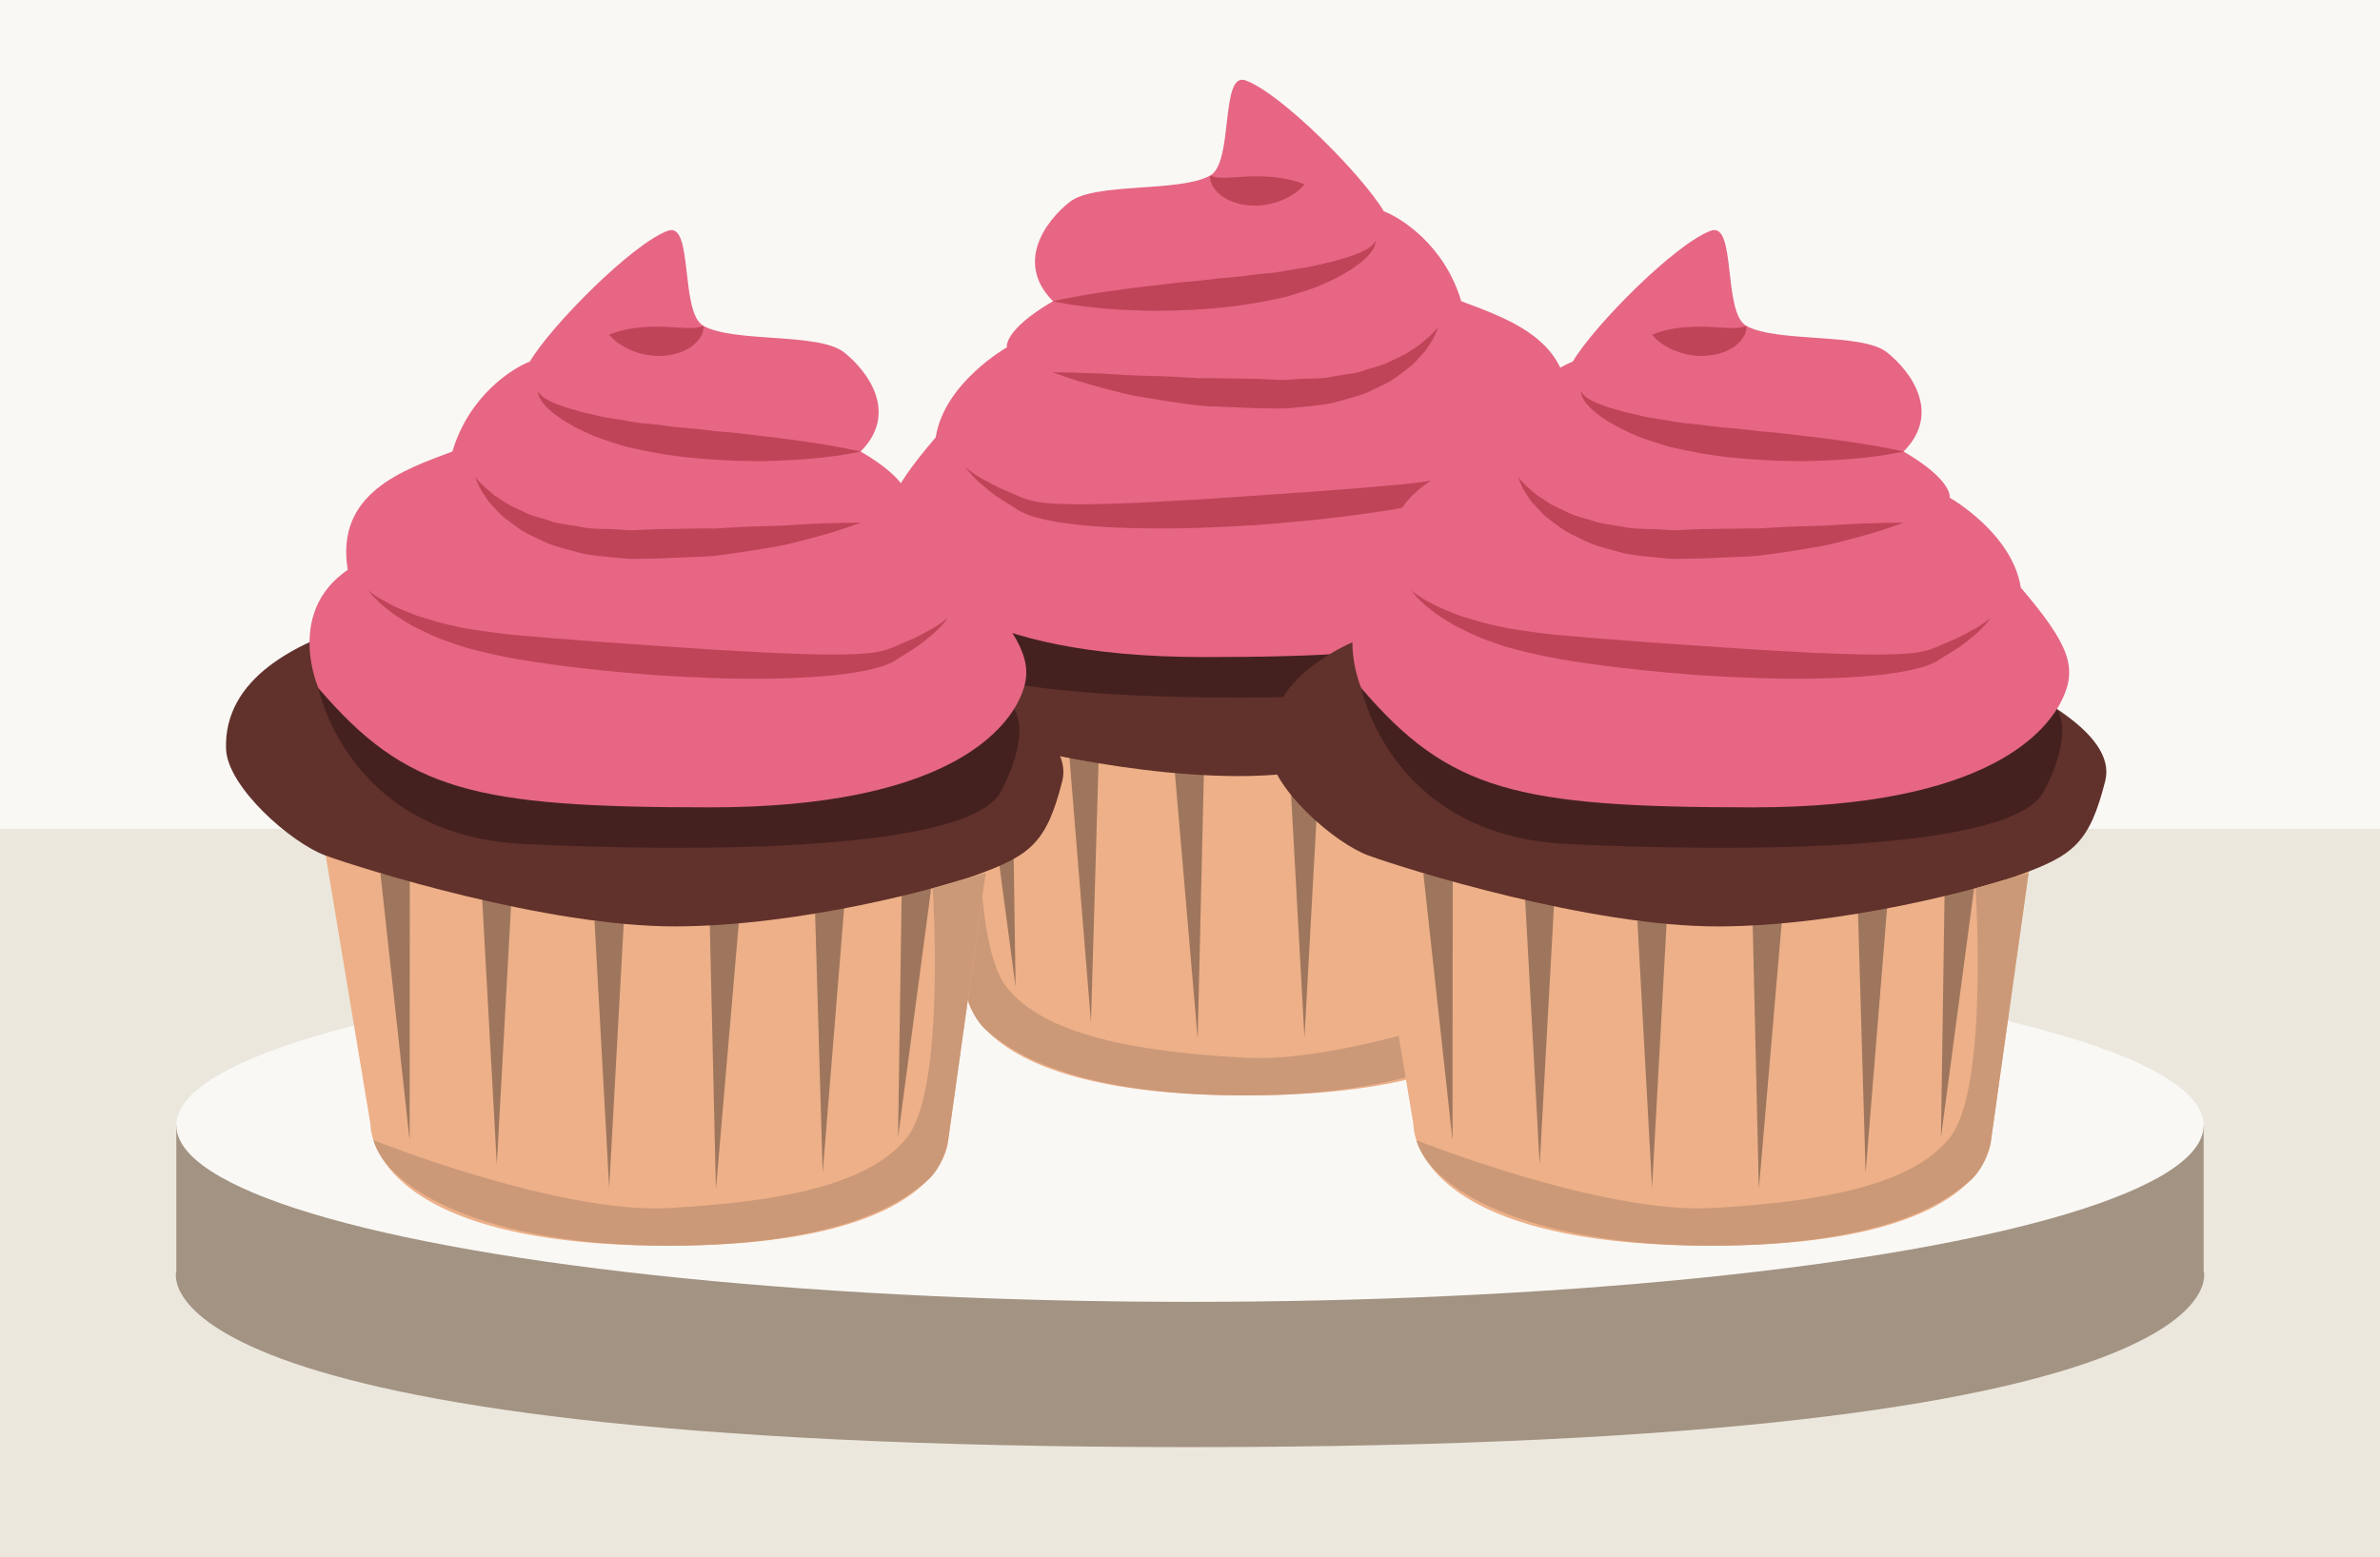 <?xml version="1.0" encoding="utf-8"?>
<!-- Generator: Adobe Illustrator 16.0.5, SVG Export Plug-In . SVG Version: 6.00 Build 0)  -->
<!DOCTYPE svg PUBLIC "-//W3C//DTD SVG 1.1//EN" "http://www.w3.org/Graphics/SVG/1.1/DTD/svg11.dtd">
<svg version="1.1" id="Layer_1" xmlns="http://www.w3.org/2000/svg" xmlns:xlink="http://www.w3.org/1999/xlink" x="0px" y="0px"
	 width="298px" height="195px" viewBox="0 0 298 195" enable-background="new 0 0 298 195" xml:space="preserve">
<rect fill="#F9F8F5" width="298" height="195"/>
<rect y="103.814" fill="#EBE7DD" width="298" height="91.186"/>
<path fill="#A39382" d="M22.08,140.951v18.193c0,0-7.128,22.104,126.922,22.104c134.053,0,126.917-22.104,126.917-22.104v-18.193
	H22.08L22.08,140.951z"/>
<ellipse fill="#F9F8F5" cx="149" cy="140.951" rx="126.919" ry="22.104"/>
<path fill="#EDB088" d="M200.852,76.171l-7.635,45.826c0,0,0.551,15.201-37.224,15.201c-35.352,0-35.128-13.368-35.128-13.368
	l-6.575-46.828L200.852,76.171z"/>
<polygon fill="#9E765D" points="191.968,90.606 188.32,123.989 188.296,90.407 "/>
<polygon fill="#9E765D" points="179.244,93.627 177.402,127.016 175.564,93.627 "/>
<polygon fill="#9E765D" points="165.171,96.505 163.331,129.938 161.491,96.505 "/>
<polygon fill="#9E765D" points="150.751,96.291 149.962,130.094 147.073,96.404 "/>
<polygon fill="#9E765D" points="137.574,94.641 136.599,128.055 133.896,94.734 "/>
<polygon fill="#9E765D" points="126.699,92.285 127.163,123.607 123.028,92.554 "/>
<path fill="#61312B" d="M211.302,74.97c-0.157,4.771-8.165,11.798-12.475,13.36c-4.563,1.654-27.664,8.934-43.886,8.875
	c-15.729-0.058-33.319-4.895-37.48-6.405c-6.831-2.472-8.888-3.984-10.864-11.817c-3.031-12.006,43.893-24.142,56.734-23.842
	C176.178,55.443,211.877,57.547,211.302,74.97z"/>
<path fill="#44211F" d="M199.734,67.366c0,0-3.637,18.422-25.654,19.504c-22.02,1.088-55.833,0.964-59.791-6.548
	c-3.953-7.514-1.65-10.343-1.65-10.343L199.734,67.366z"/>
<path fill="#E66684" d="M199.734,67.366c0,0,4.195-9.444-3.668-14.822c1.569-9.57-6.818-12.47-13.104-14.819
	c-2.098-7.066-7.604-10.474-9.697-11.265c-2.631-4.455-12.84-14.782-17.305-16.389c-3.219-1.161-1.453,10.31-4.459,11.934
	c-3.93,2.123-14.418,0.809-17.566,3.29c-3.138,2.482-6.812,7.698-2.089,12.43c-6.296,3.681-5.77,5.774-5.77,5.774
	s-7.864,4.457-8.913,11.273c-6.026,7.079-7.077,9.959-5.239,13.894c1.837,3.934,9.172,13.629,38.792,13.629
	C180.34,82.295,188.723,80.221,199.734,67.366z"/>
<path fill="#C04458" d="M172.209,30.104c0,0,0.066,0.158-0.02,0.493c-0.08,0.323-0.311,0.777-0.719,1.241
	c-0.406,0.471-0.953,0.985-1.65,1.458c-0.682,0.522-1.5,0.962-2.402,1.476c-0.95,0.429-1.841,0.935-3.072,1.354
	c-1.082,0.351-2.217,0.737-3.406,1.067c-2.451,0.565-5.24,1.072-7.859,1.32c-2.658,0.265-5.314,0.399-7.809,0.406
	c-1.244,0.042-2.448-0.037-3.59-0.072c-1.141-0.03-2.219-0.097-3.215-0.191c-3.977-0.308-6.616-0.93-6.616-0.93
	s2.631-0.615,6.552-1.183c1.958-0.292,4.241-0.598,6.681-0.855c1.22-0.132,2.474-0.323,3.757-0.409
	c1.282-0.092,2.568-0.285,3.861-0.419c1.299-0.102,2.597-0.206,3.812-0.392c1.229-0.189,2.443-0.219,3.648-0.41
	c1.213-0.242,2.396-0.409,3.523-0.583c0.938-0.174,2.049-0.479,2.976-0.662c0.896-0.29,1.79-0.474,2.5-0.749
	c0.737-0.258,1.358-0.501,1.842-0.779C171.996,30.775,172.27,30.128,172.209,30.104z"/>
<path fill="#C04458" d="M180.082,40.927c0,0-0.046,0.199-0.193,0.546c-0.164,0.34-0.348,0.911-0.773,1.488
	c-0.201,0.305-0.428,0.643-0.672,1.012c-0.297,0.322-0.615,0.671-0.963,1.046c-0.655,0.815-1.619,1.44-2.646,2.207
	c-1.019,0.779-2.304,1.26-3.614,1.92c-1.338,0.548-2.82,0.895-4.354,1.314c-1.535,0.333-3.149,0.441-4.789,0.605l-1.237,0.104
	c-0.539,0.018-0.831-0.005-1.26-0.005l-2.396-0.037c-1.6-0.066-3.191-0.136-4.768-0.201c-1.562-0.012-3.119-0.211-4.644-0.449
	c-1.519-0.191-2.976-0.449-4.356-0.677c-1.387-0.193-2.669-0.497-3.84-0.813c-4.716-1.154-7.728-2.345-7.728-2.345
	s0.807-0.017,2.222,0.015c1.42,0.055,3.434,0.084,5.813,0.241c2.385,0.206,5.143,0.144,8.071,0.347
	c0.734,0.042,1.478,0.084,2.229,0.126c0.772-0.017,1.549-0.015,2.342,0.002c1.568,0.025,3.168,0.052,4.768,0.077l2.389,0.103
	c0.371,0.01,0.869,0.044,1.117,0.037l1.124-0.072c1.486-0.141,2.999-0.033,4.396-0.243c1.375-0.302,2.775-0.397,4.029-0.724
	c1.19-0.454,2.461-0.655,3.467-1.166c0.996-0.519,2.029-0.871,2.765-1.441c0.396-0.261,0.771-0.499,1.108-0.722
	c0.312-0.265,0.6-0.509,0.857-0.726C179.609,41.619,180.082,40.927,180.082,40.927z"/>
<path fill="#C04458" d="M193.479,55.136c0,0-0.166,0.246-0.545,0.667c-0.388,0.408-0.953,1.037-1.805,1.662
	c-0.818,0.688-1.908,1.367-3.195,2.119c-1.33,0.638-2.816,1.461-4.562,1.994c-1.72,0.68-3.638,1.133-5.683,1.595
	c-2.053,0.461-4.14,0.794-6.394,1.114c-4.433,0.651-9.179,1.102-13.937,1.473c-4.76,0.291-9.531,0.494-14.021,0.414
	c-4.493-0.074-8.691-0.292-12.323-1.051c-0.915-0.228-1.781-0.39-2.639-0.795c-0.953-0.37-1.412-0.83-2.085-1.204
	c-1.232-0.741-2.287-1.477-3.096-2.212c-0.851-0.644-1.391-1.289-1.759-1.713c-0.385-0.407-0.51-0.697-0.523-0.685
	c0.015-0.012,0.194,0.236,0.664,0.542c0.447,0.334,1.115,0.786,2.029,1.245c0.853,0.528,1.999,1.017,3.349,1.578
	c1.415,0.667,2.614,1.031,4.382,1.154c3.42,0.25,7.555,0.083,11.951-0.101c2.205-0.122,4.486-0.245,6.8-0.372
	c2.314-0.158,4.671-0.312,7.023-0.474c2.354-0.162,4.709-0.33,7.029-0.49c2.312-0.176,4.598-0.354,6.799-0.521
	c2.164-0.221,4.358-0.34,6.317-0.6c1.96-0.288,3.847-0.484,5.525-0.913c1.718-0.314,3.209-0.856,4.577-1.252
	c1.309-0.526,2.482-0.952,3.38-1.449C192.562,55.935,193.479,55.136,193.479,55.136z"/>
<path fill="#C04458" d="M163.331,23.097c0,0-0.606,0.792-1.722,1.428c-1.104,0.655-2.698,1.22-4.41,1.235
	c-0.862-0.002-1.733-0.108-2.555-0.392c-0.406-0.104-0.791-0.295-1.151-0.508c-0.361-0.164-0.681-0.432-0.952-0.69
	c-0.279-0.217-0.482-0.525-0.645-0.792c-0.174-0.238-0.269-0.487-0.311-0.715c-0.095-0.434-0.084-0.658-0.084-0.658
	s0.227,0.055,0.62,0.156c0.338,0.095,0.821,0.107,1.326,0.103c0.497-0.027,1.084-0.06,1.702-0.092
	c0.619-0.035,1.312-0.092,2.006-0.087c0.697-0.012,1.424,0.025,2.115,0.087c0.701,0.052,1.369,0.154,1.973,0.285
	C162.434,22.693,163.331,23.097,163.331,23.097z"/>
<path fill="#CB9978" d="M192.846,123.989c0,0-23.232,9.258-36.988,8.491c-13.752-0.754-25.125-2.86-29.839-8.866
	c-4.838-6.169-3.19-31.19-3.19-31.19l-6.633-1.915l4.677,33.323c0,0,0.453,3.428,2.784,5.346c2.332,1.918,9.532,8.021,32.345,8.021
	C178.807,137.198,191.119,130.094,192.846,123.989z"/>
<path fill="#EDB088" d="M38.756,95.001l7.635,45.817c0,0-0.554,15.205,37.222,15.205c35.353,0,35.127-13.371,35.127-13.371
	l6.575-46.827L38.756,95.001z"/>
<polygon fill="#9E765D" points="51.31,109.232 51.289,142.812 47.637,109.432 "/>
<polygon fill="#9E765D" points="64.043,112.451 62.206,145.84 60.366,112.451 "/>
<polygon fill="#9E765D" points="78.114,115.333 76.275,148.764 74.437,115.333 "/>
<polygon fill="#9E765D" points="92.537,115.229 89.642,148.92 88.856,115.117 "/>
<polygon fill="#9E765D" points="105.71,113.559 103.008,146.879 102.032,113.467 "/>
<polygon fill="#9E765D" points="116.578,111.379 112.445,142.434 112.911,111.109 "/>
<path fill="#61312B" d="M28.303,93.797c0.158,4.77,8.165,11.799,12.475,13.361c4.564,1.654,27.668,8.93,43.886,8.869
	c15.728-0.055,33.321-4.893,37.48-6.401c6.836-2.478,8.889-3.983,10.866-11.817c3.032-12.004-43.891-24.143-56.738-23.843
	C63.427,74.269,27.729,76.374,28.303,93.797z"/>
<path fill="#44211F" d="M39.874,86.192c0,0,3.636,18.424,25.655,19.508c22.018,1.081,55.832,0.956,59.787-6.554
	c3.955-7.514,1.651-10.339,1.651-10.339L39.874,86.192z"/>
<path fill="#E66684" d="M39.874,86.192c0,0-4.196-9.444,3.667-14.821c-1.57-9.571,6.819-12.473,13.105-14.822
	c2.097-7.065,7.601-10.473,9.699-11.262c2.623-4.457,12.835-14.782,17.297-16.392c3.221-1.16,1.45,10.311,4.46,11.936
	c3.931,2.125,14.421,0.809,17.567,3.288c3.139,2.483,6.812,7.698,2.091,12.431c6.295,3.684,5.768,5.774,5.768,5.774
	s7.862,4.457,8.911,11.272c6.029,7.079,7.078,9.964,5.241,13.894c-1.839,3.935-9.173,13.632-38.794,13.632
	C59.267,101.121,50.883,99.049,39.874,86.192z"/>
<path fill="#C04458" d="M67.396,48.928c-0.058,0.026,0.213,0.673,1.211,1.182c0.48,0.274,1.104,0.521,1.841,0.778
	c0.712,0.275,1.608,0.459,2.502,0.75c0.926,0.184,2.029,0.483,2.974,0.662c1.123,0.173,2.312,0.343,3.522,0.583
	c1.205,0.191,2.421,0.218,3.652,0.409c1.212,0.186,2.512,0.291,3.81,0.392c1.296,0.132,2.578,0.328,3.86,0.419
	c1.283,0.084,2.538,0.278,3.756,0.404c2.442,0.264,4.725,0.568,6.683,0.861c3.919,0.568,6.553,1.182,6.553,1.182
	s-2.638,0.622-6.615,0.93c-0.996,0.091-2.074,0.161-3.213,0.191c-1.141,0.038-2.348,0.114-3.592,0.072
	c-2.491-0.007-5.145-0.145-7.811-0.408c-2.612-0.248-5.411-0.753-7.859-1.319c-1.192-0.329-2.326-0.717-3.404-1.066
	c-1.237-0.419-2.125-0.925-3.073-1.354c-0.906-0.513-1.724-0.952-2.404-1.476c-0.696-0.478-1.246-0.989-1.651-1.459
	c-0.409-0.465-0.637-0.919-0.719-1.242C67.33,49.089,67.396,48.928,67.396,48.928z"/>
<path fill="#C04458" d="M59.524,59.752c0,0,0.472,0.692,1.526,1.568c0.262,0.218,0.545,0.461,0.858,0.727
	c0.342,0.222,0.713,0.463,1.113,0.721c0.733,0.575,1.764,0.923,2.762,1.441c1.005,0.511,2.275,0.712,3.47,1.166
	c1.251,0.331,2.653,0.422,4.024,0.724c1.402,0.213,2.914,0.103,4.399,0.243l1.125,0.073c0.251,0.007,0.751-0.027,1.117-0.038
	l2.393-0.102c1.598-0.026,3.195-0.052,4.77-0.074c0.787-0.021,1.566-0.021,2.338-0.005c0.751-0.042,1.496-0.084,2.23-0.127
	c2.928-0.203,5.687-0.144,8.074-0.349c2.381-0.155,4.395-0.181,5.816-0.237c1.416-0.032,2.222-0.015,2.222-0.015
	s-3.015,1.19-7.732,2.341c-1.171,0.317-2.453,0.622-3.84,0.813c-1.379,0.231-2.84,0.481-4.354,0.68
	c-1.527,0.235-3.082,0.431-4.649,0.446c-1.572,0.065-3.169,0.135-4.764,0.199l-2.396,0.04c-0.429,0-0.723,0.022-1.261,0.006
	l-1.235-0.104c-1.641-0.163-3.25-0.27-4.789-0.603c-1.532-0.419-3.018-0.769-4.357-1.317c-1.312-0.662-2.595-1.139-3.613-1.919
	c-1.023-0.764-1.986-1.395-2.645-2.208c-0.345-0.372-0.665-0.724-0.962-1.047c-0.245-0.372-0.468-0.707-0.671-1.012
	c-0.426-0.577-0.61-1.151-0.773-1.488C59.569,59.95,59.524,59.752,59.524,59.752z"/>
<path fill="#C04458" d="M46.129,73.96c0,0,0.913,0.796,2.745,1.722c0.897,0.496,2.069,0.922,3.377,1.45
	c1.369,0.397,2.861,0.936,4.58,1.25c1.682,0.432,3.562,0.627,5.525,0.915c1.958,0.264,4.158,0.381,6.32,0.598
	c2.205,0.169,4.485,0.345,6.801,0.521c2.319,0.163,4.674,0.327,7.028,0.493c2.354,0.157,4.708,0.315,7.025,0.469
	c2.316,0.13,4.594,0.255,6.8,0.376c4.398,0.184,8.533,0.348,11.953,0.098c1.768-0.12,2.964-0.484,4.379-1.153
	c1.354-0.562,2.496-1.051,3.35-1.576c0.914-0.463,1.582-0.915,2.029-1.247c0.47-0.308,0.647-0.554,0.662-0.54
	c-0.012-0.015-0.136,0.275-0.522,0.684c-0.37,0.424-0.912,1.072-1.763,1.713c-0.805,0.735-1.862,1.471-3.096,2.212
	c-0.673,0.37-1.131,0.831-2.086,1.204c-0.857,0.403-1.726,0.57-2.641,0.792c-3.631,0.76-7.83,0.98-12.322,1.055
	c-4.492,0.077-9.262-0.129-14.025-0.417c-4.755-0.372-9.502-0.819-13.938-1.473c-2.255-0.317-4.337-0.65-6.392-1.111
	c-2.047-0.462-3.967-0.918-5.678-1.598c-1.745-0.53-3.235-1.356-4.564-1.992c-1.288-0.754-2.377-1.434-3.198-2.12
	c-0.851-0.627-1.415-1.258-1.8-1.662C46.294,74.206,46.129,73.96,46.129,73.96z"/>
<path fill="#C04458" d="M76.275,41.924c0,0,0.9-0.404,2.085-0.64c0.596-0.134,1.27-0.236,1.965-0.286
	c0.699-0.061,1.42-0.102,2.121-0.089c0.696-0.003,1.384,0.052,2.004,0.087c0.625,0.032,1.206,0.062,1.704,0.091
	c0.506,0.006,0.991-0.007,1.331-0.101c0.392-0.099,0.618-0.156,0.618-0.156s0.012,0.223-0.084,0.655
	c-0.042,0.23-0.134,0.479-0.309,0.716c-0.157,0.265-0.36,0.575-0.643,0.794c-0.269,0.261-0.59,0.526-0.949,0.689
	c-0.363,0.216-0.745,0.404-1.156,0.508c-0.819,0.283-1.692,0.39-2.551,0.392c-1.716-0.012-3.312-0.58-4.416-1.232
	C76.882,42.718,76.275,41.924,76.275,41.924z"/>
<path fill="#CB9978" d="M46.767,142.812c0,0,23.23,9.258,36.985,8.494c13.753-0.758,25.131-2.863,29.842-8.871
	c4.84-6.166,3.191-31.188,3.191-31.188l6.631-1.91l-4.677,33.315c0,0-0.449,3.433-2.781,5.348
	c-2.335,1.921-9.535,8.023-32.346,8.023C60.798,156.023,48.488,148.92,46.767,142.812z"/>
<path fill="#EDB088" d="M169.337,94.998l7.64,45.825c0,0-0.556,15.2,37.219,15.2c35.354,0,35.123-13.371,35.123-13.371l6.578-46.821
	L169.337,94.998z"/>
<polygon fill="#9E765D" points="181.895,109.232 181.867,142.812 178.223,109.432 "/>
<polygon fill="#9E765D" points="194.625,112.451 192.785,145.84 190.95,112.451 "/>
<polygon fill="#9E765D" points="208.691,115.333 206.854,148.764 205.018,115.333 "/>
<polygon fill="#9E765D" points="223.118,115.229 220.227,148.92 219.438,115.117 "/>
<polygon fill="#9E765D" points="236.296,113.559 233.594,146.879 232.616,113.467 "/>
<polygon fill="#9E765D" points="247.16,111.379 243.029,142.434 243.492,111.109 "/>
<path fill="#61312B" d="M158.887,93.797c0.158,4.771,8.164,11.799,12.475,13.357c4.563,1.658,27.666,8.934,43.888,8.877
	c15.729-0.059,33.315-4.896,37.479-6.402c6.836-2.475,8.891-3.986,10.867-11.819c3.035-12.003-43.895-24.141-56.74-23.842
	C194.016,74.271,158.314,76.374,158.887,93.797z"/>
<path fill="#44211F" d="M170.453,86.192c0,0,3.641,18.424,25.66,19.505c22.015,1.084,55.828,0.966,59.783-6.551
	c3.957-7.514,1.647-10.339,1.647-10.339L170.453,86.192z"/>
<path fill="#E66684" d="M170.453,86.192c0,0-4.191-9.444,3.671-14.821c-1.573-9.571,6.819-12.473,13.103-14.822
	c2.102-7.065,7.604-10.473,9.703-11.262c2.616-4.457,12.832-14.782,17.299-16.392c3.215-1.16,1.445,10.311,4.455,11.936
	c3.928,2.125,14.418,0.809,17.564,3.288c3.143,2.483,6.814,7.698,2.1,12.431c6.287,3.684,5.762,5.774,5.762,5.774
	s7.863,4.457,8.914,11.272c6.031,7.079,7.078,9.964,5.238,13.894c-1.832,3.937-9.172,13.632-38.789,13.632
	C189.854,101.121,181.466,99.049,170.453,86.192z"/>
<path fill="#C04458" d="M197.979,48.928c-0.06,0.026,0.217,0.673,1.211,1.182c0.48,0.274,1.108,0.521,1.84,0.778
	c0.717,0.278,1.611,0.459,2.508,0.75c0.929,0.184,2.025,0.486,2.979,0.662c1.119,0.173,2.312,0.343,3.522,0.583
	c1.198,0.191,2.417,0.22,3.649,0.409c1.211,0.186,2.508,0.291,3.812,0.392c1.297,0.134,2.58,0.328,3.86,0.419
	c1.283,0.084,2.537,0.278,3.76,0.41c2.438,0.258,4.721,0.563,6.682,0.856c3.92,0.568,6.555,1.182,6.555,1.182
	s-2.641,0.623-6.615,0.931c-0.998,0.091-2.073,0.161-3.215,0.191c-1.144,0.038-2.35,0.114-3.592,0.072
	c-2.492-0.007-5.146-0.145-7.81-0.404c-2.614-0.251-5.418-0.757-7.86-1.323c-1.193-0.329-2.326-0.717-3.402-1.066
	c-1.235-0.419-2.129-0.923-3.078-1.354c-0.905-0.513-1.727-0.95-2.403-1.473c-0.694-0.479-1.245-0.989-1.651-1.461
	c-0.405-0.465-0.635-0.919-0.715-1.242C197.913,49.089,197.979,48.928,197.979,48.928z"/>
<path fill="#C04458" d="M190.105,59.752c0,0,0.475,0.692,1.525,1.568c0.266,0.218,0.549,0.461,0.855,0.727
	c0.35,0.222,0.72,0.463,1.111,0.721c0.733,0.575,1.769,0.923,2.764,1.441c1.009,0.511,2.275,0.712,3.47,1.166
	c1.252,0.331,2.651,0.422,4.024,0.724c1.404,0.213,2.914,0.103,4.399,0.243l1.128,0.073c0.25,0.007,0.748-0.027,1.112-0.038
	l2.392-0.102c1.603-0.026,3.198-0.052,4.772-0.074c0.786-0.021,1.562-0.021,2.335-0.005c0.753-0.042,1.498-0.084,2.232-0.127
	c2.922-0.203,5.682-0.144,8.07-0.349c2.383-0.154,4.395-0.181,5.812-0.236c1.42-0.032,2.229-0.015,2.229-0.015
	s-3.02,1.19-7.734,2.341c-1.17,0.317-2.451,0.622-3.838,0.813c-1.382,0.231-2.839,0.481-4.358,0.68
	c-1.528,0.235-3.087,0.431-4.646,0.446c-1.571,0.065-3.171,0.135-4.77,0.199l-2.396,0.04c-0.429,0-0.719,0.021-1.263,0.006
	l-1.231-0.104c-1.644-0.163-3.252-0.27-4.793-0.603c-1.531-0.419-3.018-0.769-4.355-1.317c-1.312-0.662-2.59-1.139-3.615-1.919
	c-1.021-0.764-1.984-1.395-2.645-2.208c-0.346-0.372-0.668-0.724-0.965-1.047c-0.238-0.373-0.465-0.708-0.668-1.013
	c-0.428-0.577-0.607-1.151-0.772-1.488C190.15,59.95,190.105,59.752,190.105,59.752z"/>
<path fill="#C04458" d="M176.708,73.96c0,0,0.913,0.796,2.745,1.722c0.896,0.496,2.07,0.922,3.376,1.448
	c1.369,0.397,2.862,0.938,4.581,1.252c1.679,0.432,3.564,0.627,5.525,0.915c1.957,0.264,4.159,0.381,6.314,0.598
	c2.207,0.169,4.482,0.345,6.805,0.521c2.315,0.163,4.672,0.327,7.024,0.493c2.354,0.157,4.711,0.315,7.024,0.469
	c2.316,0.13,4.598,0.255,6.801,0.376c4.398,0.184,8.533,0.348,11.955,0.098c1.768-0.12,2.968-0.484,4.384-1.153
	c1.351-0.562,2.491-1.051,3.348-1.578c0.915-0.462,1.581-0.914,2.03-1.246c0.471-0.308,0.646-0.554,0.665-0.54
	c-0.019-0.015-0.142,0.275-0.526,0.684c-0.365,0.424-0.904,1.069-1.761,1.713c-0.806,0.735-1.856,1.471-3.097,2.212
	c-0.67,0.37-1.133,0.834-2.084,1.204c-0.856,0.403-1.729,0.57-2.639,0.792c-3.636,0.76-7.834,0.98-12.328,1.055
	c-4.486,0.077-9.26-0.129-14.021-0.417c-4.756-0.372-9.504-0.819-13.938-1.473c-2.254-0.317-4.336-0.65-6.395-1.111
	c-2.047-0.462-3.971-0.918-5.676-1.598c-1.748-0.53-3.237-1.356-4.568-1.992c-1.283-0.754-2.376-1.434-3.195-2.12
	c-0.853-0.627-1.418-1.258-1.805-1.662C176.877,74.206,176.708,73.96,176.708,73.96z"/>
<path fill="#C04458" d="M206.854,41.924c0,0,0.899-0.404,2.088-0.64c0.596-0.134,1.271-0.236,1.967-0.286
	c0.693-0.061,1.419-0.102,2.119-0.089c0.69-0.003,1.385,0.052,2.006,0.087c0.621,0.032,1.206,0.062,1.703,0.091
	c0.506,0.006,0.99-0.007,1.326-0.101c0.396-0.099,0.617-0.156,0.617-0.156s0.014,0.223-0.08,0.655
	c-0.045,0.23-0.141,0.479-0.311,0.716c-0.157,0.265-0.365,0.575-0.646,0.794c-0.268,0.261-0.588,0.526-0.947,0.689
	c-0.36,0.216-0.743,0.404-1.152,0.508c-0.816,0.283-1.688,0.39-2.551,0.392c-1.719-0.012-3.314-0.58-4.418-1.232
	C207.463,42.718,206.854,41.924,206.854,41.924z"/>
<path fill="#CB9978" d="M177.344,142.812c0,0,23.239,9.258,36.994,8.494c13.751-0.758,25.129-2.863,29.842-8.871
	c4.834-6.166,3.185-31.188,3.185-31.188l6.637-1.91l-4.683,33.315c0,0-0.443,3.431-2.771,5.346
	c-2.337,1.921-9.539,8.023-32.353,8.023C191.381,156.021,179.074,148.92,177.344,142.812z"/>
</svg>
